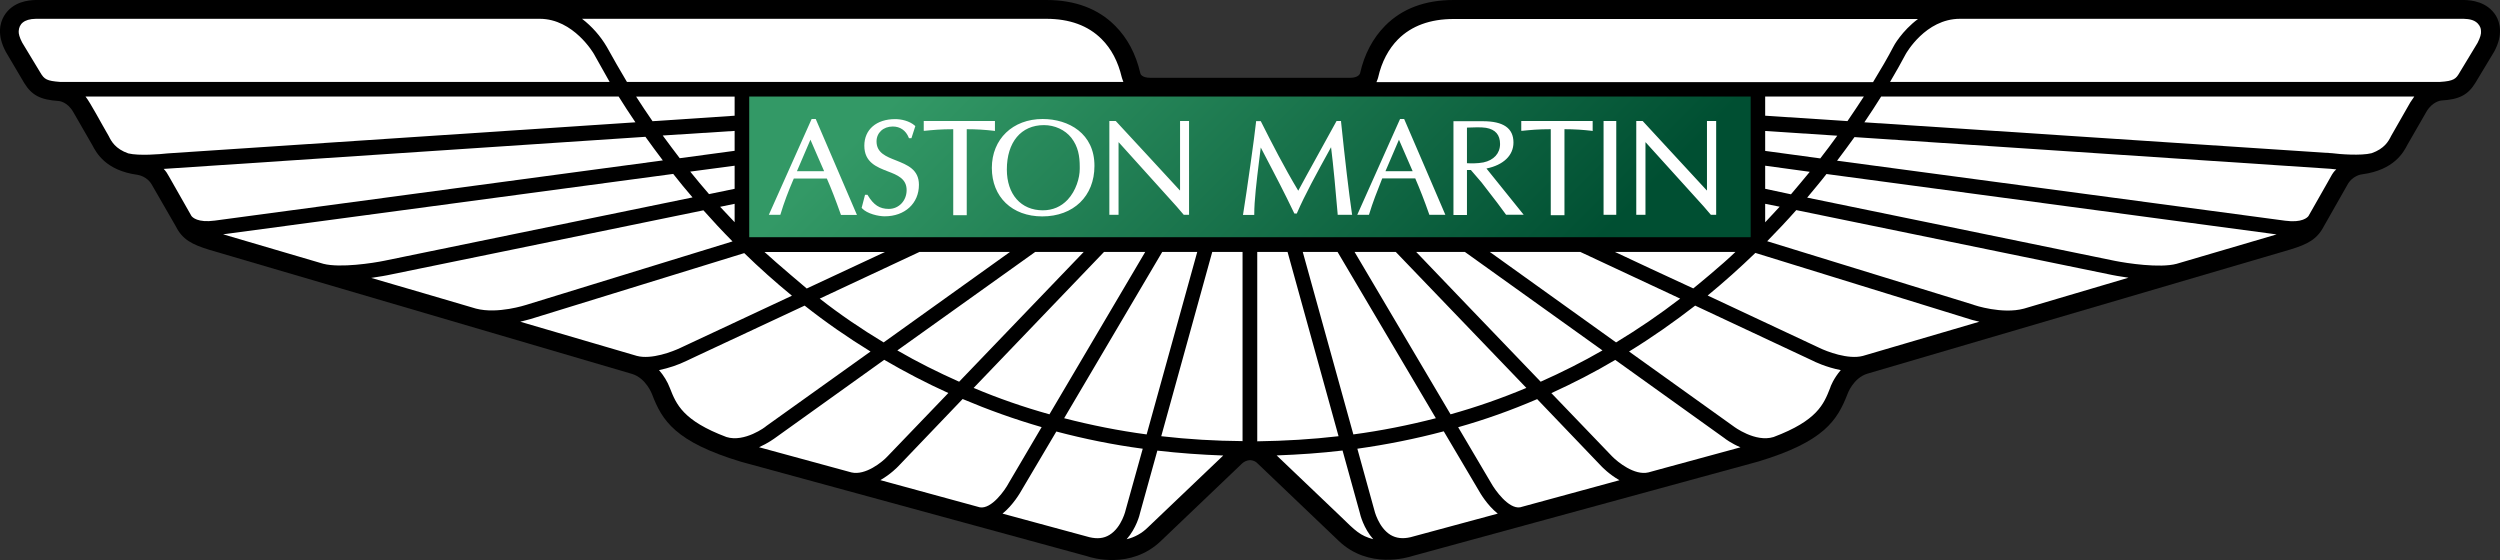 <?xml version="1.0" encoding="utf-8"?>
<!-- Generator: Adobe Illustrator 27.5.0, SVG Export Plug-In . SVG Version: 6.00 Build 0)  -->
<svg version="1.1"
	 id="Layer_1" image-rendering="optimizeQuality" text-rendering="geometricPrecision" shape-rendering="geometricPrecision"
	 xmlns="http://www.w3.org/2000/svg" xmlns:xlink="http://www.w3.org/1999/xlink" x="0px" y="0px" viewBox="0 0 2499.9 560"
	 style="enable-background:new 0 0 2499.9 560;" xml:space="preserve">
<rect x="0" y="0" width="2499.9" height="560" fill="#333333" stroke="none"/>
<style type="text/css">
	.st0{fill:#FFFFFF;}
	.st1{fill:url(#SVGID_1_);}
</style>
<path d="M1249.9,460.1c-2.9,0.2-5.9,1.4-8,3.5c-0.2,0.2-81.1,77.4-81.1,77.4c-29.9,28.7-69.4,16.8-73.7,15.2l-345.9-94.4
	c-66.1-19.9-79.2-41.4-89.1-67.4c0,0-5.9-16.2-20.1-20.5L209.3,249.8c-17.2-5.3-26.8-10.2-33.4-23.3l-23.5-40.8
	c-5.1-9.8-14.5-10.7-15-10.9c-31.9-4.3-41.2-22.3-45.1-29.7l-19-33c-5.9-10.4-14.3-11.1-14.7-11.1c-18.2-1.2-26.8-5.7-34.4-18
	L5.8,51.8C-3.2,35-0.1,23.1,4,16c8.8-14.7,25-15.8,31.5-16h1010.8c28.5,0,51.8,8.6,68.8,25.8c12.3,12.3,20.7,28.1,25.2,47.5
	c0,0.4,1.2,4.5,10,4.5H1350c8.6,0,9.8-4.1,10-4.5c4.3-19.2,12.9-35.2,25-47.5C1402,8.6,1425,0,1453.6,0h1010.8
	c6.4,0.2,22.7,1.4,31.5,15.8c4.1,7,7.2,19.2-1.8,35.8l-18.6,30.9c-7.4,12.3-16.2,17-34.4,18c-0.2,0-8.8,1-14.7,11.1l-19,33
	c-3.9,7.6-13.3,25.4-45.3,29.7c-0.6,0-10,1.2-15,10.9l-23.3,41c-6.8,13.1-16.2,18-33.6,23.3l-422.7,124.1
	c-14.5,4.3-20.1,20.5-20.1,20.5c-10.2,26.2-23.3,47.5-89.1,67.4L1412.3,556c-4.3,1.4-43.8,13.5-73.7-15.2c0,0-80.9-77.2-81.1-77.4
	C1255.8,461.4,1252.9,460.2,1249.9,460.1L1249.9,460.1z"/>
<path class="st0" d="M1378.1,77.4c3.5-15.6,10.4-28.5,19.9-38.1c13.5-13.5,32.2-20.3,55.5-20.3h464.4c-16,11.9-24.4,27-24.8,28.1
	c-5.3,10.2-12.1,21.9-20.1,35h-496.6C1377.4,80.1,1378.1,77.4,1378.1,77.4z M2477.5,42.8l-18.2,30.1c-3.3,5.7-5.5,8.2-19.3,9h-550
	c6.1-10.4,11.5-19.9,15.8-28.1c0.2-0.2,19.5-35,54.1-35h503.6c5.3,0.2,12.1,0.8,15.8,6.8c0.4,0.8,1.6,2.5,1.6,5.5
	C2481.2,33.8,2480.2,37.5,2477.5,42.8z M2410.2,102.4l-19.2,33.6c-2.5,5.1-6.6,12.7-19.5,17.2c-10.7,2.7-32.1,1-39.5,0l-467.7-30.9
	c6.1-9,11.7-17.6,16.8-25.8h533.1C2412.8,98.5,2411.4,100.5,2410.2,102.4z M2330.7,176.7c0.2-0.2-18.4,32.4-22.3,39.3
	c-1,1.4-6.3,7-23.3,4.7l-448.1-60c6.1-8,11.9-16,17.4-23.6l476.1,31.7c0.8,0,2.7,0.4,5.7,0.6C2334,171.2,2332.3,173.7,2330.7,176.7
	L2330.7,176.7z M2176.5,263.8c-16.8,4.5-49.8-0.6-61.4-2.9l-308-63.3c6.6-8,13.3-15.8,19.3-23.6l450.1,60.4L2176.5,263.8
	L2176.5,263.8z M2023.9,308.6c-21.7,5.9-49.8-3.5-50.2-3.7l-0.4-0.2l-206.2-63.5c10.2-10.4,19.9-20.7,29.1-31.1l316,64.9
	c0.8,0.2,7.2,1.4,16.2,2.7L2023.9,308.6z M1862.8,355.9c-14.7,3.9-36.2-4.5-43.4-8l-111.8-52.4c16.4-13.5,32.4-27.8,47.7-42.6
	l213.8,66.1c0.4,0.2,4.3,1.4,10.2,2.7L1862.8,355.9L1862.8,355.9z M1830,388.1c-6.3,16-12.7,32.4-56.5,48.9
	c-18.2,5.7-39.7-10.4-39.9-10.6l-104.6-74.9c22.7-13.9,44.6-29.3,66.1-45.9l118,55.3c0.6,0.4,12.9,6.4,27.6,9.2
	C1833.7,378.2,1830.4,386.4,1830,388.1L1830,388.1z M1664.7,467.9l-16.4,4.5c-13.9,3.3-30.7-10.4-36.2-16c0,0-26.6-27.6-60.8-63.3
	c21.9-10,43.2-20.9,63.9-33.2l109.4,78.4c0.4,0.4,6.6,5.1,15.8,9L1664.7,467.9L1664.7,467.9z M1520,507.3
	c-11.5,1.8-25-17.2-28.9-24.2l-33-55.9c27-7.6,53.2-17,79-28.1l64.3,67.2c0.6,0.6,7.6,8,18,13.9L1520,507.3L1520,507.3z
	 M1410.4,537.2c-7.8,1.8-14.3,1-19.9-2.3c-12.1-7.4-16.2-24.4-16.4-25.4l-16.8-60.8c29.1-4.1,57.8-9.8,86.4-17.4l35,59.2
	c1.2,2.1,8.2,14.5,19,23.1L1410.4,537.2L1410.4,537.2z M1339.3,515.2c0,0-46.9-44.8-62.7-59.8c22.1-0.8,44-2.3,65.9-4.9l17.2,62.1
	c0.4,2.1,3.9,15.8,13.5,26.6C1360,535.5,1356.1,531.6,1339.3,515.2L1339.3,515.2z M1257.2,441.3V251.9h30.3l51,184.3
	C1311.9,439.3,1284.9,440.9,1257.2,441.3z M1161.2,436.2l51-184.3h30.3v189.2C1215.3,440.9,1188.2,439.3,1161.2,436.2z
	 M1147.9,527.3c-5.9,5.9-13.3,10-21.3,11.9c9.6-10.9,13.1-24.4,13.5-26.6l17.2-62c21.7,2.5,43.6,4.1,65.9,4.9
	C1205.4,472.4,1147.9,527.3,1147.9,527.3z M1125.8,509.3c0,0.2-3.9,18-16.4,25.6c-5.7,3.5-12.1,4.1-19.9,2.3l-87-23.6
	c10.6-8.6,17.8-21.1,19-23.3c0,0,14.7-24.8,34.8-58.8c28.1,7.4,56.9,13.3,86.4,17.2L1125.8,509.3z M979.8,507.3l-99.5-27.2
	c10.4-5.9,17.4-13.3,18-13.9l64.3-67.2c25.8,10.9,52,20.3,79,28.1l-32.8,55.7C1004.9,490.3,991.4,509.3,979.8,507.3L979.8,507.3z
	 M851.4,472.4L759,447.2c9.2-4.1,15.4-8.8,16-9.2l109.2-78.2c20.7,12.1,42.2,23.3,64.1,33.2l-60.8,63.3
	C882.3,462,865.3,475.7,851.4,472.4L851.4,472.4z M726.4,437c-43.6-16.4-50.2-32.8-56.5-48.9c-2.5-6.6-6.3-12.7-10.9-18
	c9.6-2,19-5.1,27.8-9.4c-0.2,0,59-27.6,117.8-55.1c21.3,16.8,43.4,32.1,65.9,45.9L766,426.2C766,426.6,744.4,442.7,726.4,437
	L726.4,437z M636.9,355.9l-116.7-34.2c3.5-0.8,7-1.8,10.4-2.7l213.6-65.9c14.9,14.5,30.7,28.7,47.7,42.6l-111.6,52.2
	C673,351.4,651.5,359.8,636.9,355.9L636.9,355.9z M476,308.6c-34.4-10.2-70.6-20.7-104.8-30.7c9.2-1.4,15.6-2.5,16.2-2.7
	c0,0,223.2-45.7,316-64.9c9.2,10.4,18.8,20.7,29.1,31.1l-206.4,63.5C525.9,304.9,497.7,314.3,476,308.6L476,308.6z M323.4,263.8
	c-46.5-13.7-84.2-24.8-100.3-29.5l450.1-60.4c6.1,7.8,12.5,15.6,19.3,23.5l-308,63.3C373,263.1,340.2,268.1,323.4,263.8L323.4,263.8
	z M214.7,220.6c-17,2.3-22.3-3.3-23.3-4.7L169,176.5c-1.4-2.7-3.1-5.3-5.3-7.6l481.7-32.1c5.5,7.6,11.3,15.6,17.4,23.6L214.7,220.6
	L214.7,220.6z M128.3,153.4c-12.9-4.5-17-12.1-19.5-17.2C101,122.9,90.6,103,85.5,96.5h533.1c5.1,8.2,10.7,16.8,16.8,25.8
	l-467.9,31.1C160.4,154.2,139.1,156,128.3,153.4L128.3,153.4z M59.9,81.9c-12.9-1-15.6-2.5-19.5-9.2c0,0-16.8-27.9-18.2-30.1
	c-2.7-5.1-3.7-9-3.5-11.5c0.4-6.8,4.9-12.1,17.2-12.3h503.8c34,0,54.1,35,54.1,35c4.5,8.2,9.8,17.6,15.8,28.1
	C609.7,81.9,59.9,81.9,59.9,81.9z M1046.1,18.8c23.5,0,42,6.8,55.5,20.3c9.8,9.8,16.4,22.5,20.1,38.1c0,0,0.8,2.7,1.6,4.7H626.9
	c-6.8-11.5-13.7-23.3-20.1-35c-6.4-10.9-14.9-20.5-24.8-28.1C581.9,18.8,1046.1,18.8,1046.1,18.8z M1765.1,115.7V96.5h98.7
	c-5.1,7.8-10.6,16.2-16.4,24.6C1847.4,121.2,1765.1,115.7,1765.1,115.7z M1765.1,150.9v-19.9l72.1,4.7c-5.3,7.4-10.9,14.9-17,22.7
	L1765.1,150.9z M1765.1,188.8v-23.1l44.6,6.1c-6.1,7.4-12.3,14.9-18.8,22.5L1765.1,188.8z M1765.1,203.8l14.5,2.9
	c-4.7,5.1-9.6,10.4-14.5,15.6V203.8z M1614.8,251.9h120.6c-12.3,12.1-41.2,35.8-42.2,36.5C1663.7,274.8,1635.1,261.5,1614.8,251.9
	L1614.8,251.9z M1489.7,251.9h90.5l99.9,46.7c-20.5,15.8-41.8,30.3-64.1,43.8L1489.7,251.9L1489.7,251.9z M1416.1,251.9h48.7
	l137.6,98.5c-19.9,11.5-40.7,21.9-61.8,31.3C1495.2,334.6,1440.7,277.5,1416.1,251.9L1416.1,251.9z M1354.5,251.9h41.2l130.6,136
	c-24.8,10.4-50,19.2-75.8,26.4L1354.5,251.9z M1337.5,251.9l98.3,166.3c-27.2,7-54.7,12.5-82.5,16.2l-50.6-182.5H1337.5
	L1337.5,251.9z M1162.2,251.9h35l-50.6,182.5c-27.8-3.7-55.3-9.2-82.5-16.2C1100.8,356.1,1149.9,272.8,1162.2,251.9z M1104,251.9
	h41.2l-95.8,162.4c-25.8-7.2-51.2-16-75.8-26.4C1025.8,333.4,1088.9,267.7,1104,251.9L1104,251.9z M1035.2,251.9h48.5L959.1,381.7
	c-21.1-9.4-41.8-19.7-61.8-31.3L1035.2,251.9L1035.2,251.9z M806.7,288.5c-1.2-1-29.9-25.2-42.2-36.5h120.4L806.7,288.5z
	 M919.5,251.9h90.5l-126.4,90.5c-22.1-13.3-43.6-27.9-63.9-43.8L919.5,251.9L919.5,251.9z M734.6,203.8v18.4
	c-4.9-5.1-9.8-10.4-14.5-15.4L734.6,203.8z M734.6,165.7v23.1l-25.6,5.3c-6.4-7.4-12.7-14.9-18.8-22.5L734.6,165.7z M734.6,130.9
	v19.9l-54.9,7.4c-5.7-7.4-11.3-15-17-22.7L734.6,130.9L734.6,130.9z M734.6,115.7l-82.1,5.5c-5.7-8.2-11.1-16.4-16.4-24.6h98.5
	V115.7z"/>
<linearGradient id="SVGID_1_" gradientUnits="userSpaceOnUse" x1="1352.023" y1="105.226" x2="1372.96" y2="126.162" gradientTransform="matrix(20.183 0 0 20.183 -26249.598 -2168.235)">
	<stop  offset="0" style="stop-color:#339966"/>
	<stop  offset="1" style="stop-color:#004F32"/>
</linearGradient>
<path class="st1" d="M749.4,237.3l-0.2-0.2V96.5h1001.4v140.5l-0.2,0.2H749.4z"/>
<path class="st0" d="M815.7,119h-4.1l-42.8,95.8h11.5l0.2-0.6c3.5-11.7,7.8-22.9,12.3-33.4l1-2.3h33c4.5,10.2,9,21.9,13.9,35.8
	l0.2,0.6h16L815.7,119L815.7,119z M796.9,171.2c0.8-2.1,12.1-28.3,13.5-31.5c1.4,3.1,12.7,29.5,13.7,31.5H796.9z M861.6,207.9
	l0.4,0.4c5.1,5.5,16.4,8,22.7,8c20.1,0,34.2-12.9,34.2-31.5c0-15.4-11.7-19.9-22.9-24.4c-10-3.9-19.5-7.6-19.5-19
	c0-8.6,6.8-14.9,16.2-14.9c7.4,0,13.1,3.9,16,11.1l0.2,0.6h2.5l3.9-12.1l-0.4-0.4c-5.5-4.9-13.9-6.6-19.7-6.6
	c-18.8,0-30.9,10.4-30.9,26.6c0,16.6,12.3,21.3,23.3,25.6c9.8,3.7,19,7.4,19,18.8c0,10.6-7.8,18.8-17.8,18.8
	c-9.2,0-15.2-3.9-21.1-13.7l-0.2-0.4h-2.5L861.6,207.9z M994.1,121h-70.4v9.8h1c8-0.8,15.8-1.6,28.5-1.6v86h13.5v-86
	c9.6,0,18.8,0.6,27.2,1.6l1,0.2v-10H994.1z M1042.6,119c-29.9,0-50.8,20.1-50.8,48.9c0,29.1,20.3,48.5,50.4,48.5
	c31.3,0,52.2-20.3,52.2-50.4C1094.6,133.5,1068.6,119,1042.6,119z M1067.6,199.7c-6.6,7-15,10.6-24.8,10.6c-21.9,0-36-16-36-40.8
	c0-27.4,14.3-44.4,37.1-44.4c10.7,0,21.1,4.7,27.4,12.7c6.8,8.8,8.4,18.2,8.4,29.1v2C1079.7,177.8,1076,190.7,1067.6,199.7
	L1067.6,199.7z M1188.4,121h-8.4v69.4h-0.2c-0.4-0.6-64.1-69.4-64.1-69.4h-6.4v93.8h9.2v-72.5h0.2l57.8,64.1l7.2,8.4h5.3V121
	L1188.4,121L1188.4,121z M1339.8,121h-3.3l-22.7,41.2c0,0-14.5,26.2-15.6,28.5c-14.1-23.5-26.6-47.9-37.3-69.2l-0.2-0.4h-4.7v0.8
	c-1.4,13.9-9.4,70.4-12.9,92l-0.2,1h11.3v-0.8c0-13.3,2.3-32.8,4.9-53.7l1.6-12.9c1.6,3.1,19.2,36.5,26,50.4l7.6,15.6h2.5l0.2-0.6
	c7.8-18,19-38.5,34-65.7c2.1,16.2,5.1,48.5,6.6,66.8v0.8h14.5l-0.2-1c-3.3-22.7-6.8-52.8-10.9-92v-0.8L1339.8,121L1339.8,121z
	 M1404.1,119h-4.1l-42.8,95.8h11.7l0.2-0.6c3.5-11.7,8-22.9,12.3-33.8l0.8-2h33c4.5,10.4,9.2,22.3,13.9,35.8l0.2,0.6h16
	C1445.4,214.8,1404.1,119,1404.1,119z M1385.4,171.2c1-2.1,12.1-28.3,13.5-31.5l13.7,31.5H1385.4z M1486.4,168.5
	c17-3.5,27-13.1,27-26c0-14.3-10-21.3-30.7-21.3h-29.3V215h13.5V170h3.9c0.4,0.6,10.6,12.3,10.6,12.3l15.8,20.5l8.8,11.9h17.6
	L1486.4,168.5L1486.4,168.5z M1466.9,163.2v-35.6c5.7-0.2,14.3-0.6,19,0.2c9.4,1.6,14.1,7,14.1,16.2c0,9.4-6.3,16.2-16.6,18.4
	C1477.4,163.6,1470.2,163.4,1466.9,163.2L1466.9,163.2z M1591.6,121h-70.4v9.8h1c8-0.8,15.8-1.6,28.5-1.6v86h13.7v-86
	c9.6,0,18.8,0.6,27.2,1.6l1,0.2v-10H1591.6z M1603.5,214.8h12.7V121h-12.7V214.8z M1706.9,121v69.4h-0.2l-64.1-69.4h-6.4v93.8h9.2
	v-72.5h0.2l58,64.1l7.2,8.4h5.3V121L1706.9,121L1706.9,121z"/>
</svg>
